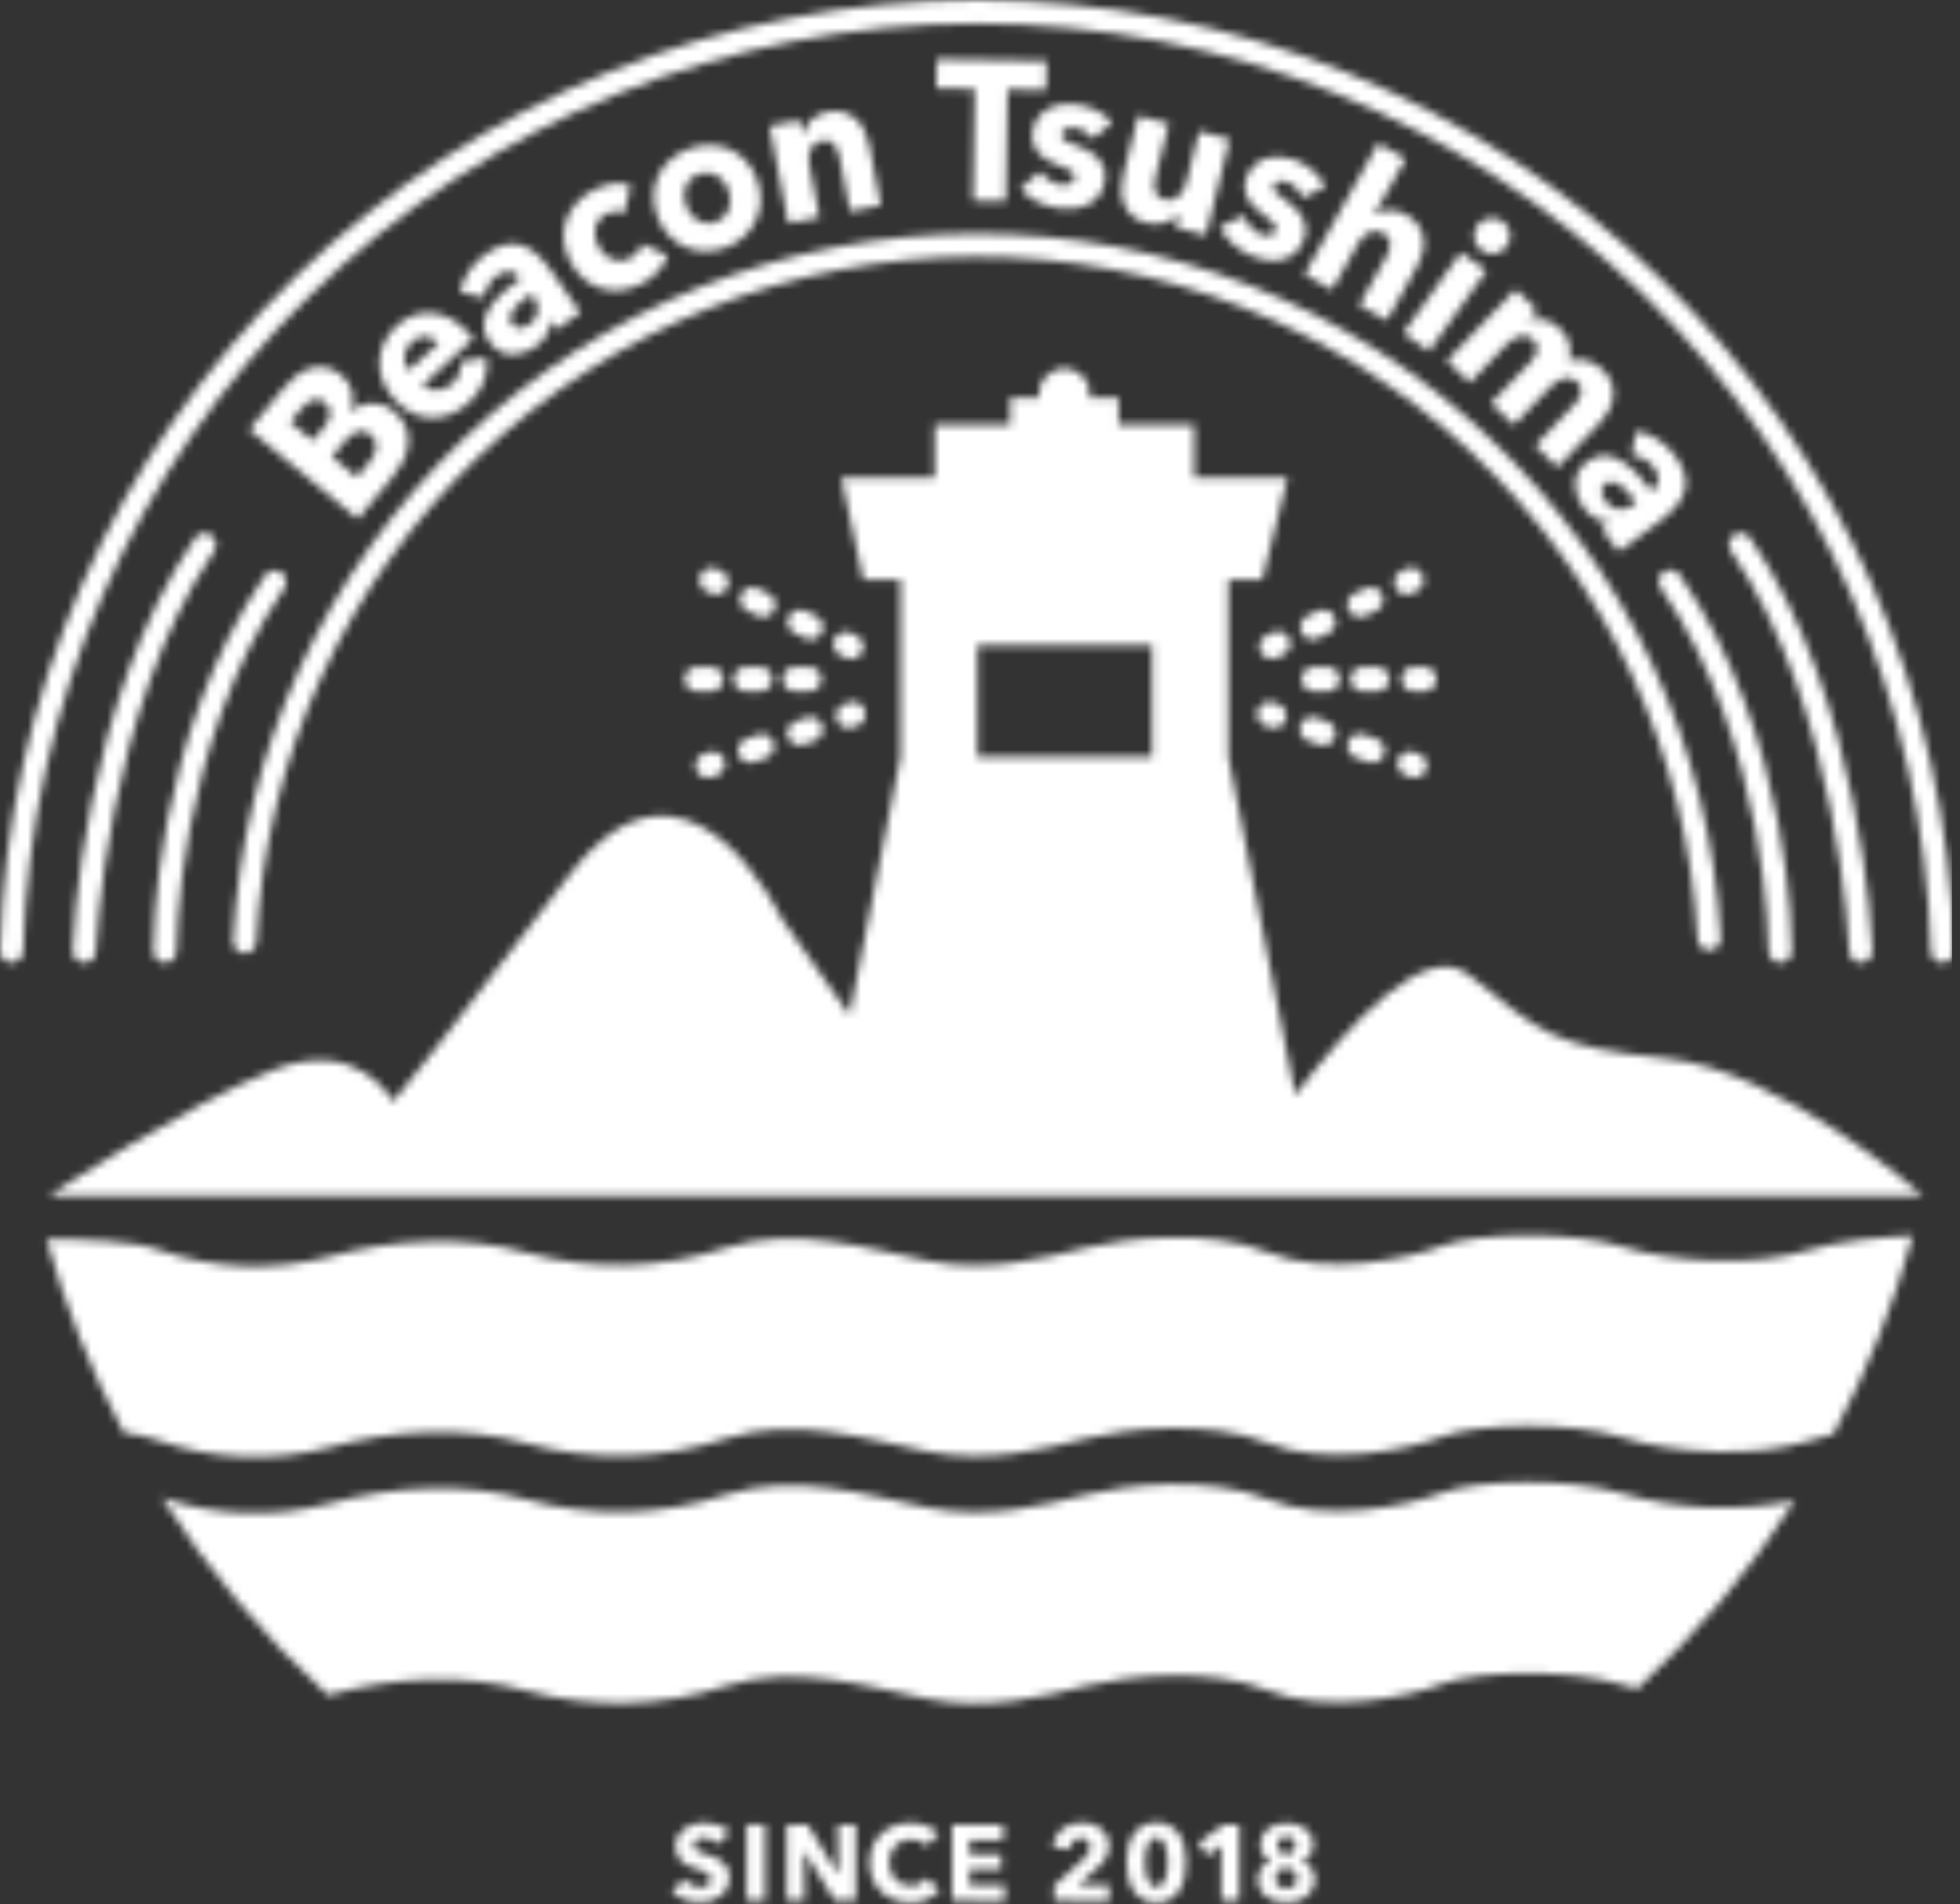 <svg width="247" height="240" viewBox="0 0 247 240" fill="none" xmlns="http://www.w3.org/2000/svg">
<rect x="0" y="0" width="247" height="240" fill="#333333" stroke="none"/>
<mask id="mask0_802_3638" style="mask-type:alpha" maskUnits="userSpaceOnUse" x="-1" y="0" width="248" height="240">
<path d="M244.79 121.341C244.409 121.341 244.044 121.193 243.771 120.927C243.499 120.662 243.34 120.301 243.33 119.921C242.473 88.61 229.433 58.869 206.983 37.026C184.534 15.182 154.447 2.96 123.125 2.96C91.802 2.96 61.716 15.182 39.266 37.026C16.817 58.869 3.777 88.61 2.92 119.921C2.897 120.304 2.729 120.664 2.451 120.927C2.172 121.191 1.803 121.339 1.42 121.341C1.033 121.328 0.668 121.163 0.402 120.882C0.136 120.602 -0.008 120.227 -0 119.841C0.867 87.762 14.22 57.289 37.216 34.907C60.211 12.524 91.035 0 123.125 0C155.215 0 186.038 12.524 209.034 34.907C232.03 57.289 245.382 87.762 246.25 119.841C246.258 120.227 246.113 120.602 245.848 120.882C245.582 121.163 245.216 121.328 244.83 121.341H244.79Z" fill="#231815"/>
<path d="M30.84 120.141H30.77C30.385 120.12 30.024 119.949 29.764 119.665C29.504 119.381 29.366 119.006 29.38 118.621C30.582 94.611 40.95 71.978 58.347 55.388C75.744 38.798 98.843 29.515 122.882 29.453C146.921 29.392 170.068 38.556 187.55 55.057C205.031 71.558 215.515 94.138 216.84 118.141C216.863 118.339 216.846 118.539 216.788 118.73C216.731 118.921 216.635 119.098 216.507 119.251C216.379 119.403 216.22 119.528 216.042 119.617C215.864 119.706 215.669 119.758 215.47 119.769C215.271 119.78 215.072 119.75 214.885 119.681C214.698 119.612 214.527 119.505 214.382 119.368C214.238 119.23 214.124 119.065 214.046 118.881C213.968 118.698 213.928 118.5 213.93 118.301C212.651 95.041 202.496 73.159 185.558 57.167C168.62 41.175 146.191 32.293 122.897 32.352C99.602 32.411 77.218 41.407 60.362 57.484C43.505 73.562 33.46 95.495 32.3 118.761C32.279 119.134 32.117 119.485 31.845 119.742C31.573 119.998 31.214 120.141 30.84 120.141V120.141Z" fill="#231815"/>
<path d="M209.98 133.41C195.46 131.93 194.27 130.15 185.08 122.86C179.67 118.56 170.14 128.86 163.23 138.04L154.8 95.41V73.06H159.07L162.26 60.21H150.49V53.52H140.97V50.14H137.3C137.373 49.683 137.346 49.216 137.221 48.77C137.096 48.325 136.875 47.911 136.575 47.559C136.274 47.207 135.901 46.924 135.481 46.73C135.06 46.536 134.603 46.436 134.14 46.436C133.677 46.436 133.22 46.536 132.8 46.73C132.379 46.924 132.006 47.207 131.706 47.559C131.405 47.911 131.185 48.325 131.06 48.77C130.934 49.216 130.907 49.683 130.98 50.14H127.31V53.52H117.8V60.21H106.02L108.79 73.06H113.48V95.41L107.06 127.92L98.54 115.85C98.54 115.85 86.68 90.64 71.67 110.4C56.66 130.16 49.54 138.85 49.54 138.85C49.54 138.85 45.22 130.56 34.34 134.9C23.46 139.24 6.18 150.71 6.18 150.71H242.29C242.29 150.71 224.5 134.89 209.98 133.41ZM123.18 81.35H145.18V95.41H123.18V81.35Z" fill="#231815"/>
<path d="M107.27 83.061C107.038 83.06 106.81 83.009 106.6 82.911L105.9 82.571C105.717 82.483 105.554 82.36 105.419 82.209C105.284 82.057 105.18 81.881 105.113 81.69C105.046 81.499 105.018 81.296 105.029 81.094C105.041 80.891 105.092 80.693 105.18 80.511C105.268 80.328 105.391 80.165 105.542 80.03C105.693 79.895 105.87 79.791 106.061 79.724C106.252 79.657 106.455 79.629 106.657 79.64C106.859 79.652 107.057 79.703 107.24 79.791L107.93 80.121C108.242 80.275 108.493 80.529 108.643 80.842C108.793 81.156 108.833 81.511 108.757 81.85C108.681 82.19 108.493 82.494 108.223 82.713C107.953 82.933 107.618 83.055 107.27 83.061V83.061Z" fill="#231815"/>
<path d="M102.18 80.601C101.948 80.6 101.72 80.549 101.51 80.451L100.03 79.741C99.692 79.546 99.439 79.231 99.323 78.858C99.207 78.485 99.236 78.082 99.403 77.73C99.572 77.378 99.866 77.102 100.229 76.957C100.592 76.813 100.996 76.81 101.36 76.951L102.84 77.661C103.152 77.814 103.403 78.069 103.553 78.382C103.703 78.696 103.743 79.051 103.667 79.391C103.591 79.73 103.403 80.034 103.133 80.253C102.863 80.473 102.528 80.595 102.18 80.601V80.601ZM96.18 77.771C95.952 77.77 95.726 77.719 95.52 77.621L94.04 76.911C93.701 76.716 93.449 76.401 93.333 76.028C93.217 75.655 93.246 75.252 93.413 74.9C93.582 74.548 93.876 74.272 94.239 74.127C94.602 73.983 95.006 73.98 95.37 74.121L96.85 74.831C97.162 74.985 97.414 75.24 97.564 75.555C97.714 75.869 97.753 76.225 97.675 76.565C97.598 76.905 97.408 77.209 97.137 77.428C96.866 77.646 96.528 77.767 96.18 77.771V77.771Z" fill="#231815"/>
<path d="M90.28 74.941C90.048 74.939 89.82 74.888 89.61 74.79L88.92 74.46C88.581 74.266 88.329 73.951 88.213 73.578C88.097 73.205 88.125 72.802 88.293 72.45C88.461 72.097 88.756 71.821 89.119 71.677C89.482 71.532 89.885 71.53 90.25 71.671L90.95 72.001C91.133 72.088 91.296 72.211 91.431 72.362C91.567 72.513 91.671 72.69 91.738 72.881C91.805 73.072 91.833 73.275 91.821 73.478C91.81 73.68 91.758 73.878 91.67 74.061C91.547 74.325 91.351 74.549 91.104 74.705C90.858 74.861 90.572 74.943 90.28 74.941V74.941Z" fill="#231815"/>
<path d="M106.94 91.761C106.572 91.768 106.214 91.643 105.929 91.409C105.645 91.175 105.455 90.847 105.392 90.484C105.329 90.121 105.398 89.748 105.587 89.432C105.775 89.116 106.071 88.878 106.42 88.761L107.15 88.501C107.526 88.41 107.921 88.463 108.259 88.649C108.598 88.835 108.855 89.14 108.98 89.505C109.105 89.871 109.089 90.269 108.936 90.624C108.782 90.978 108.502 91.262 108.15 91.421L107.42 91.671C107.267 91.731 107.104 91.761 106.94 91.761V91.761Z" fill="#231815"/>
<path d="M94.56 96.141C94.192 96.148 93.833 96.023 93.549 95.789C93.265 95.555 93.074 95.227 93.011 94.864C92.948 94.501 93.018 94.128 93.206 93.812C93.395 93.496 93.691 93.257 94.04 93.141L95.59 92.591C95.97 92.478 96.379 92.517 96.732 92.699C97.085 92.881 97.353 93.192 97.482 93.567C97.611 93.942 97.59 94.353 97.424 94.713C97.258 95.073 96.959 95.355 96.59 95.501L95.04 96.051C94.886 96.106 94.724 96.137 94.56 96.141V96.141ZM100.75 93.951C100.433 93.956 100.122 93.862 99.861 93.683C99.599 93.504 99.4 93.248 99.29 92.951C99.218 92.758 99.186 92.552 99.195 92.347C99.204 92.141 99.253 91.94 99.341 91.754C99.428 91.567 99.552 91.401 99.705 91.263C99.857 91.125 100.036 91.019 100.23 90.951L101.78 90.401C102.155 90.31 102.551 90.363 102.889 90.549C103.227 90.735 103.484 91.04 103.609 91.405C103.735 91.77 103.719 92.169 103.565 92.523C103.412 92.878 103.132 93.162 102.78 93.321L101.23 93.861C101.076 93.916 100.914 93.947 100.75 93.951V93.951Z" fill="#231815"/>
<path d="M89.18 98.041C88.82 98.034 88.473 97.903 88.199 97.668C87.925 97.433 87.742 97.111 87.68 96.755C87.618 96.4 87.683 96.035 87.862 95.722C88.04 95.409 88.323 95.168 88.66 95.041L89.39 94.791C89.771 94.678 90.18 94.717 90.532 94.899C90.885 95.081 91.154 95.392 91.283 95.767C91.412 96.142 91.391 96.553 91.224 96.913C91.058 97.273 90.759 97.555 90.39 97.701L89.66 97.961C89.505 98.013 89.343 98.04 89.18 98.041V98.041Z" fill="#231815"/>
<path d="M101.84 87.14H100.3C100.087 87.158 99.872 87.13 99.67 87.061C99.468 86.991 99.282 86.88 99.124 86.735C98.967 86.589 98.842 86.413 98.756 86.217C98.67 86.021 98.626 85.809 98.626 85.595C98.626 85.381 98.67 85.17 98.756 84.974C98.842 84.778 98.967 84.601 99.124 84.456C99.282 84.311 99.468 84.2 99.67 84.13C99.872 84.06 100.087 84.033 100.3 84.05H101.84C102.053 84.033 102.268 84.06 102.47 84.13C102.673 84.2 102.858 84.311 103.016 84.456C103.173 84.601 103.298 84.778 103.384 84.974C103.47 85.17 103.514 85.381 103.514 85.595C103.514 85.809 103.47 86.021 103.384 86.217C103.298 86.413 103.173 86.589 103.016 86.735C102.858 86.88 102.673 86.991 102.47 87.061C102.268 87.13 102.053 87.158 101.84 87.14V87.14ZM95.66 87.14H94.12C93.907 87.158 93.692 87.13 93.49 87.061C93.287 86.991 93.102 86.88 92.945 86.735C92.787 86.589 92.662 86.413 92.576 86.217C92.49 86.021 92.446 85.809 92.446 85.595C92.446 85.381 92.49 85.17 92.576 84.974C92.662 84.778 92.787 84.601 92.945 84.456C93.102 84.311 93.287 84.2 93.49 84.13C93.692 84.06 93.907 84.033 94.12 84.05H95.66C95.873 84.033 96.088 84.06 96.29 84.13C96.493 84.2 96.678 84.311 96.835 84.456C96.993 84.601 97.118 84.778 97.204 84.974C97.29 85.17 97.334 85.381 97.334 85.595C97.334 85.809 97.29 86.021 97.204 86.217C97.118 86.413 96.993 86.589 96.835 86.735C96.678 86.88 96.493 86.991 96.29 87.061C96.088 87.13 95.873 87.158 95.66 87.14V87.14ZM89.48 87.14H87.94C87.727 87.158 87.512 87.13 87.31 87.061C87.108 86.991 86.922 86.88 86.764 86.735C86.607 86.589 86.482 86.413 86.396 86.217C86.31 86.021 86.266 85.809 86.266 85.595C86.266 85.381 86.31 85.17 86.396 84.974C86.482 84.778 86.607 84.601 86.764 84.456C86.922 84.311 87.108 84.2 87.31 84.13C87.512 84.06 87.727 84.033 87.94 84.05H89.48C89.693 84.033 89.908 84.06 90.11 84.13C90.313 84.2 90.498 84.311 90.656 84.456C90.813 84.601 90.938 84.778 91.024 84.974C91.11 85.17 91.154 85.381 91.154 85.595C91.154 85.809 91.11 86.021 91.024 86.217C90.938 86.413 90.813 86.589 90.656 86.735C90.498 86.88 90.313 86.991 90.11 87.061C89.908 87.13 89.693 87.158 89.48 87.14V87.14Z" fill="#231815"/>
<path d="M160.26 83.061C159.968 83.06 159.682 82.977 159.434 82.821C159.186 82.666 158.988 82.444 158.86 82.181C158.772 81.998 158.721 81.799 158.71 81.596C158.699 81.393 158.729 81.19 158.796 80.999C158.864 80.807 158.969 80.631 159.106 80.48C159.242 80.33 159.407 80.207 159.59 80.121L160.29 79.781C160.475 79.674 160.681 79.607 160.893 79.584C161.105 79.56 161.32 79.581 161.524 79.644C161.728 79.708 161.917 79.813 162.078 79.953C162.239 80.093 162.37 80.264 162.462 80.457C162.554 80.65 162.605 80.86 162.612 81.073C162.619 81.287 162.582 81.499 162.503 81.698C162.424 81.896 162.305 82.076 162.153 82.226C162.001 82.377 161.82 82.494 161.62 82.571L160.92 82.911C160.714 83.009 160.489 83.06 160.26 83.061V83.061Z" fill="#231815"/>
<path d="M165.4 80.601C165.051 80.597 164.714 80.476 164.443 80.258C164.172 80.039 163.982 79.735 163.904 79.395C163.827 79.055 163.866 78.699 164.016 78.385C164.166 78.07 164.417 77.815 164.73 77.661L166.21 76.951C166.574 76.81 166.978 76.813 167.341 76.957C167.704 77.102 167.998 77.378 168.166 77.73C168.334 78.083 168.363 78.485 168.247 78.858C168.131 79.231 167.878 79.546 167.54 79.741L166.06 80.451C165.854 80.549 165.628 80.6 165.4 80.601V80.601ZM171.32 77.771C171.028 77.773 170.742 77.691 170.496 77.535C170.249 77.379 170.053 77.155 169.93 76.891C169.842 76.708 169.79 76.51 169.778 76.308C169.767 76.105 169.795 75.903 169.862 75.711C169.929 75.52 170.033 75.344 170.168 75.192C170.303 75.041 170.467 74.918 170.65 74.831L172.18 74.141C172.546 73.99 172.956 73.984 173.326 74.126C173.696 74.268 173.997 74.545 174.169 74.902C174.34 75.259 174.369 75.668 174.248 76.046C174.127 76.423 173.867 76.74 173.52 76.931L172.04 77.641C171.813 77.738 171.567 77.782 171.32 77.771V77.771Z" fill="#231815"/>
<path d="M177.24 74.941C176.892 74.935 176.557 74.812 176.287 74.593C176.017 74.373 175.829 74.07 175.753 73.73C175.677 73.391 175.717 73.036 175.867 72.722C176.017 72.409 176.268 72.154 176.58 72.001L177.27 71.671C177.636 71.519 178.046 71.514 178.416 71.656C178.786 71.797 179.087 72.075 179.259 72.432C179.43 72.789 179.458 73.198 179.338 73.575C179.217 73.953 178.957 74.269 178.61 74.46L177.91 74.79C177.7 74.889 177.472 74.94 177.24 74.941V74.941Z" fill="#231815"/>
<path d="M160.59 91.761C160.412 91.766 160.236 91.735 160.07 91.671L159.34 91.421C158.988 91.262 158.708 90.978 158.554 90.624C158.401 90.269 158.385 89.871 158.51 89.505C158.635 89.14 158.892 88.835 159.231 88.649C159.569 88.463 159.965 88.41 160.34 88.501L161.07 88.761C161.418 88.877 161.713 89.115 161.902 89.43C162.09 89.745 162.16 90.117 162.099 90.479C162.037 90.841 161.848 91.169 161.566 91.404C161.284 91.639 160.927 91.766 160.56 91.761H160.59Z" fill="#231815"/>
<path d="M172.97 96.141C172.793 96.141 172.617 96.11 172.45 96.051L170.9 95.501C170.701 95.442 170.515 95.343 170.355 95.211C170.195 95.078 170.063 94.915 169.968 94.73C169.872 94.545 169.815 94.343 169.8 94.135C169.785 93.928 169.812 93.72 169.88 93.523C169.947 93.326 170.054 93.145 170.193 92.991C170.333 92.837 170.502 92.713 170.691 92.625C170.88 92.538 171.084 92.49 171.292 92.484C171.5 92.478 171.707 92.514 171.9 92.591L173.45 93.141C173.798 93.257 174.093 93.495 174.282 93.81C174.471 94.125 174.54 94.497 174.479 94.859C174.417 95.221 174.228 95.549 173.946 95.784C173.664 96.019 173.307 96.145 172.94 96.141H172.97ZM166.78 93.951C166.603 93.951 166.427 93.92 166.26 93.861L164.71 93.321C164.358 93.162 164.078 92.878 163.925 92.523C163.771 92.169 163.755 91.77 163.88 91.405C164.006 91.04 164.262 90.735 164.601 90.549C164.939 90.363 165.335 90.31 165.71 90.401L167.26 90.951C167.608 91.067 167.903 91.305 168.092 91.62C168.281 91.935 168.35 92.307 168.289 92.669C168.227 93.031 168.038 93.359 167.756 93.594C167.474 93.829 167.117 93.956 166.75 93.951H166.78Z" fill="#231815"/>
<path d="M178.34 98.041C178.163 98.04 177.987 98.01 177.82 97.951L177.09 97.691C176.721 97.546 176.422 97.263 176.256 96.903C176.089 96.543 176.068 96.132 176.197 95.757C176.326 95.382 176.595 95.071 176.948 94.889C177.3 94.707 177.709 94.668 178.09 94.781L178.82 95.031C179.156 95.158 179.439 95.398 179.618 95.71C179.797 96.022 179.862 96.386 179.801 96.741C179.741 97.096 179.559 97.418 179.287 97.654C179.015 97.889 178.669 98.022 178.31 98.031L178.34 98.041Z" fill="#231815"/>
<path d="M179.59 87.14H178.04C177.651 87.109 177.289 86.933 177.025 86.647C176.761 86.36 176.614 85.985 176.614 85.595C176.614 85.206 176.761 84.831 177.025 84.544C177.289 84.258 177.651 84.082 178.04 84.05H179.59C179.978 84.082 180.34 84.258 180.605 84.544C180.869 84.831 181.015 85.206 181.015 85.595C181.015 85.985 180.869 86.36 180.605 86.647C180.34 86.933 179.978 87.109 179.59 87.14V87.14ZM173.4 87.14H171.86C171.646 87.158 171.432 87.13 171.23 87.061C171.027 86.991 170.842 86.88 170.684 86.735C170.527 86.589 170.401 86.413 170.316 86.217C170.23 86.021 170.185 85.809 170.185 85.595C170.185 85.381 170.23 85.17 170.316 84.974C170.401 84.778 170.527 84.601 170.684 84.456C170.842 84.311 171.027 84.2 171.23 84.13C171.432 84.06 171.646 84.033 171.86 84.05H173.4C173.613 84.033 173.828 84.06 174.03 84.13C174.232 84.2 174.418 84.311 174.575 84.456C174.733 84.601 174.858 84.778 174.944 84.974C175.03 85.17 175.074 85.381 175.074 85.595C175.074 85.809 175.03 86.021 174.944 86.217C174.858 86.413 174.733 86.589 174.575 86.735C174.418 86.88 174.232 86.991 174.03 87.061C173.828 87.13 173.613 87.158 173.4 87.14V87.14ZM167.18 87.14H165.68C165.466 87.158 165.252 87.13 165.05 87.061C164.847 86.991 164.662 86.88 164.504 86.735C164.347 86.589 164.221 86.413 164.136 86.217C164.05 86.021 164.005 85.809 164.005 85.595C164.005 85.381 164.05 85.17 164.136 84.974C164.221 84.778 164.347 84.601 164.504 84.456C164.662 84.311 164.847 84.2 165.05 84.13C165.252 84.06 165.466 84.033 165.68 84.05H167.18C167.393 84.033 167.608 84.06 167.81 84.13C168.012 84.2 168.198 84.311 168.355 84.456C168.513 84.601 168.638 84.778 168.724 84.974C168.81 85.17 168.854 85.381 168.854 85.595C168.854 85.809 168.81 86.021 168.724 86.217C168.638 86.413 168.513 86.589 168.355 86.735C168.198 86.88 168.012 86.991 167.81 87.061C167.608 87.13 167.393 87.158 167.18 87.14V87.14Z" fill="#231815"/>
<path d="M10.62 121.341H10.57C10.378 121.334 10.19 121.29 10.015 121.211C9.84 121.131 9.683 121.018 9.552 120.878C9.421 120.738 9.319 120.573 9.252 120.393C9.185 120.214 9.153 120.022 9.16 119.831C9.16 118.561 10.47 88.451 24.57 67.831C24.789 67.511 25.126 67.291 25.506 67.22C25.887 67.149 26.28 67.232 26.6 67.451C26.92 67.669 27.139 68.006 27.21 68.387C27.282 68.768 27.199 69.161 26.98 69.481C13.36 89.401 12.09 119.651 12.08 119.951C12.062 120.326 11.9 120.679 11.628 120.938C11.357 121.197 10.995 121.341 10.62 121.341V121.341Z" fill="#231815"/>
<path d="M20.78 121.341C20.395 121.338 20.027 121.185 19.754 120.914C19.481 120.643 19.325 120.276 19.32 119.891C19.32 118.801 19.32 93.111 33.44 72.451C33.667 72.156 33.998 71.958 34.366 71.899C34.734 71.84 35.111 71.924 35.419 72.134C35.727 72.343 35.943 72.663 36.023 73.027C36.103 73.391 36.041 73.771 35.85 74.091C22.24 94.011 22.24 119.611 22.24 119.871C22.24 120.257 22.088 120.628 21.816 120.903C21.545 121.178 21.176 121.336 20.79 121.341H20.78Z" fill="#231815"/>
<path d="M234.5 121.341C234.123 121.338 233.762 121.19 233.491 120.927C233.221 120.665 233.063 120.307 233.05 119.931C233.05 119.631 231.76 89.381 218.14 69.461C217.921 69.141 217.838 68.748 217.91 68.367C217.981 67.986 218.201 67.65 218.52 67.431C218.84 67.212 219.233 67.129 219.614 67.2C219.995 67.272 220.331 67.491 220.55 67.811C234.65 88.441 235.91 118.551 235.96 119.811C235.968 120.002 235.938 120.193 235.872 120.373C235.806 120.552 235.705 120.717 235.575 120.857C235.445 120.998 235.288 121.111 235.114 121.19C234.94 121.27 234.751 121.314 234.56 121.321L234.5 121.341Z" fill="#231815"/>
<path d="M224.34 121.341C223.952 121.336 223.583 121.179 223.31 120.904C223.037 120.629 222.882 120.258 222.88 119.871C222.88 119.611 222.88 93.981 209.28 74.091C209.062 73.772 208.98 73.381 209.051 73.002C209.123 72.623 209.342 72.288 209.66 72.071C209.978 71.853 210.37 71.771 210.748 71.842C211.127 71.914 211.462 72.132 211.68 72.451C225.8 93.111 225.81 118.801 225.8 119.891C225.797 120.276 225.642 120.645 225.369 120.917C225.095 121.188 224.725 121.341 224.34 121.341V121.341Z" fill="#231815"/>
<path d="M204.48 188.261C198.11 186.261 186.13 186.481 181.8 188.131C177.47 189.781 167.15 191.961 159.8 188.981C152.45 186.001 141.96 187.111 136.86 188.391C131.76 189.671 124.63 191.571 116.99 190.041C109.35 188.511 100.29 185.581 91.5 188.391C83.378 191.07 74.646 191.289 66.4 189.021C58.63 186.841 49.71 187.241 41.4 189.531C34.478 191.345 27.175 191.084 20.4 188.781C26.229 197.961 33.258 206.321 41.3 213.641H41.41C49.69 211.341 58.61 210.941 66.41 213.121C74.656 215.389 83.388 215.17 91.51 212.491C100.3 209.691 109.35 212.621 117 214.151C124.65 215.681 131.78 213.761 136.87 212.491C141.96 211.221 152.42 210.101 159.81 213.081C167.2 216.061 177.52 213.891 181.81 212.231C186.1 210.571 198.12 210.321 204.49 212.361C205.07 212.551 205.69 212.721 206.33 212.871C213.924 205.833 220.594 197.859 226.18 189.141C218.98 190.583 211.539 190.282 204.48 188.261V188.261Z" fill="#231815"/>
<path d="M204.48 157.141C198.11 155.141 186.13 155.361 181.8 157.021C177.47 158.681 167.15 160.841 159.8 157.861C152.45 154.881 141.96 156.001 136.86 157.271C131.76 158.541 124.63 160.461 116.99 158.931C109.35 157.401 100.29 154.471 91.5 157.271C83.378 159.95 74.646 160.169 66.4 157.901C58.63 155.721 49.71 156.121 41.4 158.421C34.334 160.265 26.878 159.956 19.99 157.531C16.99 156.391 10.32 156.191 5.86 156.181C8.206 164.641 11.469 172.819 15.59 180.571C17.089 180.738 18.565 181.074 19.99 181.571C26.878 183.996 34.334 184.305 41.4 182.461C49.68 180.171 58.6 179.771 66.4 181.941C74.644 184.219 83.38 184 91.5 181.311C100.29 178.511 109.34 181.441 116.99 182.971C124.64 184.501 131.77 182.591 136.86 181.311C141.95 180.031 152.41 178.921 159.8 181.901C167.19 184.881 177.51 182.711 181.8 181.061C186.09 179.411 198.11 179.151 204.48 181.191C210.85 183.231 221.17 183.731 227.67 181.701C228.89 181.311 230.03 181.001 231.06 180.751C235.312 172.815 238.666 164.43 241.06 155.751C237.37 155.911 231.75 156.361 227.71 157.621C221.18 159.651 210.85 159.141 204.48 157.141Z" fill="#231815"/>
<path d="M90.48 232.46C90.27 232.203 90.003 231.997 89.7 231.86C89.41 231.719 89.093 231.644 88.77 231.64C88.617 231.626 88.463 231.626 88.31 231.64C88.16 231.668 88.015 231.718 87.88 231.79C87.755 231.869 87.646 231.971 87.56 232.09C87.475 232.232 87.433 232.395 87.44 232.56C87.433 232.701 87.467 232.84 87.54 232.96C87.61 233.081 87.71 233.181 87.83 233.25C87.98 233.337 88.137 233.411 88.3 233.47L88.91 233.68L89.91 234.04C90.269 234.159 90.607 234.335 90.91 234.56C91.198 234.78 91.442 235.051 91.63 235.36C91.829 235.728 91.926 236.143 91.91 236.56C91.923 237.054 91.82 237.544 91.61 237.99C91.421 238.385 91.14 238.728 90.79 238.99C90.442 239.258 90.044 239.455 89.62 239.57C89.175 239.699 88.713 239.763 88.25 239.76C87.568 239.762 86.891 239.643 86.25 239.41C85.65 239.205 85.106 238.862 84.66 238.41L86.17 236.87C86.424 237.178 86.741 237.427 87.1 237.6C87.452 237.785 87.843 237.884 88.24 237.89C88.409 237.891 88.576 237.871 88.74 237.83C88.893 237.801 89.039 237.743 89.17 237.66C89.291 237.575 89.391 237.462 89.46 237.33C89.533 237.181 89.567 237.016 89.56 236.85C89.567 236.687 89.522 236.526 89.43 236.39C89.327 236.247 89.194 236.128 89.04 236.04C88.846 235.922 88.638 235.828 88.42 235.76L87.58 235.48C87.274 235.38 86.974 235.263 86.68 235.13C86.392 234.999 86.125 234.823 85.89 234.61C85.657 234.393 85.471 234.131 85.34 233.84C85.191 233.49 85.12 233.111 85.13 232.73C85.118 232.257 85.229 231.789 85.45 231.37C85.663 230.997 85.957 230.675 86.31 230.43C86.671 230.183 87.074 230.003 87.5 229.9C87.935 229.789 88.382 229.732 88.83 229.73C89.397 229.734 89.958 229.835 90.49 230.03C91.038 230.22 91.542 230.519 91.97 230.91L90.48 232.46Z" fill="#231815"/>
<path d="M94.09 239.551V229.971H96.42V239.551H94.09Z" fill="#231815"/>
<path d="M105.18 239.551L101.33 233.291L101.38 239.551H99.14V229.971H101.77L105.61 236.221H105.66L105.6 229.971H107.85V239.551H105.18Z" fill="#231815"/>
<path d="M116.88 239.381C116.204 239.681 115.47 239.828 114.73 239.811C114.029 239.82 113.334 239.694 112.68 239.441C112.076 239.22 111.521 238.88 111.05 238.441C110.583 237.984 110.216 237.436 109.97 236.831C109.704 236.181 109.571 235.483 109.58 234.781C109.57 234.068 109.702 233.361 109.97 232.701C110.222 232.097 110.6 231.555 111.08 231.111C111.557 230.669 112.118 230.329 112.73 230.111C113.37 229.875 114.048 229.756 114.73 229.761C115.413 229.762 116.09 229.884 116.73 230.121C117.334 230.313 117.878 230.657 118.31 231.121L116.75 232.691C116.534 232.392 116.235 232.162 115.89 232.031C115.548 231.889 115.181 231.814 114.81 231.811C114.428 231.808 114.05 231.886 113.7 232.041C113.369 232.184 113.07 232.391 112.82 232.651C112.573 232.922 112.38 233.238 112.25 233.581C112.116 233.956 112.048 234.352 112.05 234.751C112.047 235.156 112.115 235.559 112.25 235.941C112.38 236.284 112.573 236.6 112.82 236.871C113.062 237.124 113.351 237.327 113.67 237.471C114.019 237.613 114.393 237.685 114.77 237.681C115.186 237.691 115.598 237.598 115.97 237.411C116.299 237.247 116.584 237.007 116.8 236.711L118.41 238.221C117.988 238.712 117.467 239.107 116.88 239.381V239.381Z" fill="#231815"/>
<path d="M119.98 239.551V229.971H126.42V231.921H122.18V233.731H126.18V235.591H122.18V237.591H126.63V239.591L119.98 239.551Z" fill="#231815"/>
<path d="M132.85 239.551V237.661L136.59 234.281C136.805 234.079 136.993 233.851 137.15 233.601C137.298 233.364 137.374 233.09 137.37 232.811C137.375 232.658 137.35 232.506 137.295 232.363C137.24 232.22 137.157 232.09 137.05 231.981C136.797 231.761 136.469 231.647 136.134 231.662C135.799 231.677 135.483 231.82 135.25 232.061C135.004 232.358 134.857 232.726 134.83 233.111L132.65 232.811C132.735 231.925 133.166 231.109 133.85 230.541C134.182 230.27 134.562 230.063 134.97 229.931C135.399 229.789 135.848 229.718 136.3 229.721C136.735 229.722 137.169 229.779 137.59 229.891C137.988 230.005 138.364 230.188 138.7 230.431C139.021 230.677 139.284 230.991 139.47 231.351C139.673 231.753 139.773 232.2 139.76 232.651C139.776 233.253 139.601 233.844 139.26 234.341C139.102 234.578 138.921 234.799 138.72 235.001L138.09 235.601L135.87 237.601H139.78V239.601L132.85 239.551Z" fill="#231815"/>
<path d="M149.46 234.731C149.466 235.383 149.399 236.033 149.26 236.671C149.142 237.245 148.922 237.794 148.61 238.291C148.304 238.773 147.877 239.167 147.372 239.433C146.867 239.7 146.301 239.83 145.73 239.811C145.156 239.829 144.588 239.699 144.079 239.433C143.571 239.167 143.141 238.773 142.83 238.291C142.518 237.793 142.295 237.245 142.17 236.671C142.035 236.033 141.968 235.382 141.97 234.731C141.969 234.085 142.036 233.442 142.17 232.811C142.293 232.242 142.517 231.701 142.83 231.211C143.128 230.759 143.529 230.386 144 230.121C144.532 229.839 145.128 229.701 145.73 229.721C146.299 229.693 146.864 229.816 147.37 230.078C147.876 230.34 148.304 230.73 148.61 231.211C148.924 231.699 149.144 232.242 149.26 232.811C149.399 233.441 149.466 234.085 149.46 234.731V234.731ZM147.14 234.731C147.138 234.396 147.118 234.063 147.08 233.731C147.051 233.391 146.984 233.055 146.88 232.731C146.794 232.443 146.647 232.177 146.45 231.951C146.363 231.845 146.253 231.761 146.128 231.706C146.003 231.65 145.866 231.624 145.73 231.631C145.592 231.625 145.454 231.651 145.328 231.706C145.201 231.762 145.089 231.845 145 231.951C144.799 232.176 144.649 232.442 144.56 232.731C144.457 233.056 144.386 233.391 144.35 233.731C144.314 234.063 144.297 234.397 144.3 234.731C144.298 235.065 144.315 235.398 144.35 235.731C144.386 236.07 144.457 236.405 144.56 236.731C144.649 237.019 144.799 237.285 145 237.511C145.091 237.614 145.203 237.697 145.329 237.752C145.455 237.807 145.592 237.834 145.73 237.831C145.866 237.835 146.002 237.809 146.127 237.754C146.251 237.698 146.362 237.615 146.45 237.511C146.647 237.284 146.794 237.018 146.88 236.731C146.984 236.406 147.051 236.07 147.08 235.731C147.131 235.399 147.165 235.065 147.18 234.731H147.14Z" fill="#231815"/>
<path d="M153.91 239.551V232.551L152.18 233.901L151 232.291L154.15 229.971H156.18V239.551H153.91Z" fill="#231815"/>
<path d="M165.69 236.82C165.698 237.277 165.599 237.729 165.4 238.14C165.207 238.504 164.938 238.821 164.61 239.07C164.266 239.326 163.875 239.513 163.46 239.62C163.018 239.749 162.56 239.813 162.1 239.81C161.64 239.814 161.182 239.75 160.74 239.62C160.331 239.51 159.945 239.327 159.6 239.08C159.25 238.821 158.969 238.481 158.779 238.089C158.589 237.697 158.497 237.266 158.51 236.83C158.511 236.297 158.691 235.78 159.02 235.36C159.179 235.168 159.364 235 159.57 234.86C159.771 234.721 159.994 234.617 160.23 234.55V234.55C159.834 234.398 159.487 234.138 159.23 233.8C158.937 233.424 158.788 232.956 158.81 232.48C158.808 232.092 158.897 231.708 159.071 231.361C159.245 231.013 159.498 230.712 159.81 230.48C160.133 230.244 160.495 230.068 160.88 229.96C161.294 229.847 161.721 229.79 162.15 229.79C162.576 229.785 163.001 229.842 163.41 229.96C163.793 230.063 164.155 230.233 164.48 230.46C164.782 230.687 165.031 230.977 165.21 231.31C165.403 231.67 165.499 232.073 165.49 232.48C165.505 232.96 165.36 233.431 165.08 233.82C164.818 234.175 164.45 234.437 164.03 234.57V234.62C164.268 234.689 164.494 234.793 164.7 234.93C164.905 235.068 165.087 235.236 165.24 235.43C165.393 235.634 165.514 235.86 165.6 236.1C165.668 236.334 165.698 236.577 165.69 236.82V236.82ZM163.43 236.74C163.435 236.568 163.405 236.397 163.341 236.237C163.278 236.077 163.182 235.932 163.06 235.81C162.936 235.686 162.787 235.59 162.624 235.526C162.46 235.462 162.285 235.433 162.11 235.44C161.928 235.429 161.745 235.455 161.573 235.517C161.401 235.579 161.243 235.675 161.11 235.8C160.987 235.923 160.891 236.07 160.828 236.232C160.764 236.394 160.734 236.567 160.74 236.74C160.731 236.911 160.76 237.082 160.824 237.241C160.888 237.4 160.985 237.543 161.11 237.66C161.245 237.782 161.403 237.876 161.575 237.936C161.747 237.996 161.928 238.021 162.11 238.01C162.292 238.024 162.474 237.999 162.646 237.939C162.818 237.879 162.976 237.784 163.11 237.66C163.224 237.538 163.312 237.392 163.367 237.234C163.422 237.076 163.443 236.908 163.43 236.74V236.74ZM163.26 232.57C163.264 232.423 163.236 232.277 163.177 232.142C163.118 232.008 163.031 231.887 162.92 231.79C162.694 231.591 162.402 231.481 162.1 231.481C161.798 231.481 161.507 231.591 161.28 231.79C161.179 231.893 161.099 232.015 161.046 232.149C160.993 232.283 160.967 232.426 160.97 232.57C160.969 232.866 161.08 233.152 161.28 233.37C161.386 233.483 161.515 233.572 161.658 233.631C161.801 233.689 161.955 233.716 162.11 233.71C162.261 233.712 162.41 233.683 162.549 233.626C162.689 233.57 162.816 233.486 162.923 233.38C163.03 233.274 163.114 233.148 163.172 233.009C163.23 232.87 163.26 232.721 163.26 232.57V232.57Z" fill="#231815"/>
<path d="M49.63 51.841C50.306 52.362 50.834 53.052 51.16 53.841C51.431 54.523 51.527 55.262 51.44 55.991C51.352 56.748 51.128 57.483 50.78 58.161C50.408 58.874 49.958 59.545 49.44 60.161L45.09 65.421L31.41 54.141L35.77 48.881C36.206 48.355 36.695 47.876 37.23 47.451C37.757 47.021 38.352 46.683 38.99 46.451C39.615 46.23 40.285 46.168 40.94 46.271C41.706 46.407 42.419 46.753 43 47.271C43.704 47.8 44.197 48.562 44.39 49.421C44.555 50.245 44.479 51.099 44.17 51.881V51.881C44.537 51.564 44.953 51.307 45.4 51.121C45.834 50.934 46.298 50.829 46.77 50.811C47.256 50.793 47.74 50.864 48.2 51.021C48.727 51.196 49.213 51.475 49.63 51.841V51.841ZM40.9 50.711C40.711 50.533 40.478 50.408 40.225 50.35C39.972 50.292 39.708 50.303 39.46 50.381C38.831 50.653 38.285 51.088 37.88 51.641L36.59 53.211L39.41 55.541L40.83 53.831C41.263 53.358 41.533 52.758 41.6 52.121C41.605 51.847 41.544 51.576 41.422 51.33C41.3 51.085 41.121 50.873 40.9 50.711ZM46.68 54.771C46.461 54.557 46.186 54.41 45.887 54.347C45.588 54.283 45.277 54.305 44.99 54.411C44.329 54.727 43.753 55.197 43.31 55.781L41.84 57.561L44.97 60.151L46.45 58.361C46.665 58.1 46.859 57.822 47.03 57.531C47.193 57.239 47.314 56.926 47.39 56.601C47.45 56.287 47.43 55.964 47.33 55.661C47.204 55.307 46.978 54.998 46.68 54.771V54.771Z" fill="#231815"/>
<path d="M59.02 41.941C59.14 42.061 59.25 42.181 59.36 42.311C59.472 42.423 59.575 42.544 59.67 42.671L53.23 48.581C53.476 48.814 53.774 48.986 54.1 49.081C54.423 49.182 54.763 49.216 55.1 49.181C55.445 49.162 55.784 49.08 56.1 48.941C56.422 48.799 56.718 48.606 56.98 48.371C57.401 48.008 57.721 47.543 57.91 47.021C58.058 46.566 58.109 46.086 58.06 45.611L61.31 45.071C61.474 46.081 61.364 47.118 60.99 48.071C60.569 49.103 59.915 50.023 59.08 50.761C58.437 51.354 57.696 51.831 56.89 52.171C56.118 52.503 55.284 52.67 54.443 52.659C53.603 52.649 52.774 52.462 52.01 52.111C50.288 51.251 48.943 49.788 48.23 48.001C47.926 47.211 47.786 46.367 47.82 45.521C47.86 44.694 48.068 43.885 48.43 43.141C48.813 42.349 49.346 41.639 50 41.051C50.613 40.478 51.333 40.033 52.12 39.741C52.858 39.472 53.647 39.37 54.43 39.441C55.257 39.521 56.059 39.766 56.79 40.161C57.629 40.623 58.383 41.225 59.02 41.941V41.941ZM55.26 43.241C54.855 42.782 54.297 42.487 53.69 42.411C53.36 42.383 53.027 42.429 52.717 42.547C52.407 42.664 52.128 42.85 51.9 43.091C51.634 43.337 51.414 43.628 51.25 43.951C50.944 44.54 50.876 45.223 51.06 45.861C51.15 46.167 51.299 46.453 51.5 46.701L55.26 43.241Z" fill="#231815"/>
<path d="M57.99 36.831C58.168 35.857 58.553 34.932 59.12 34.121C59.676 33.303 60.378 32.595 61.19 32.031C61.891 31.508 62.681 31.115 63.52 30.871C64.203 30.675 64.927 30.675 65.61 30.871C66.353 31.093 67.037 31.479 67.61 32.001C68.335 32.673 68.983 33.424 69.54 34.241L73.15 39.401L70.15 41.481L69.39 40.391L69.33 40.441C69.37 41.066 69.213 41.689 68.88 42.221C68.522 42.818 68.041 43.332 67.47 43.731C67.051 44.016 66.597 44.248 66.12 44.421C65.632 44.607 65.113 44.702 64.59 44.701C64.048 44.695 63.514 44.565 63.03 44.321C62.465 44.012 61.984 43.569 61.63 43.031C61.149 42.406 60.914 41.627 60.97 40.841C61.052 40.085 61.316 39.361 61.74 38.731C62.226 38.017 62.8 37.368 63.45 36.801C64.128 36.211 64.835 35.657 65.57 35.141L65.45 34.981C65.318 34.754 65.13 34.565 64.904 34.432C64.679 34.299 64.422 34.226 64.16 34.221C63.607 34.23 63.071 34.416 62.63 34.751C62.168 35.074 61.785 35.498 61.51 35.991C61.236 36.459 61.04 36.969 60.93 37.501L57.99 36.831ZM66.99 37.031L66.58 37.331C66.215 37.576 65.864 37.844 65.53 38.131C65.218 38.388 64.939 38.684 64.7 39.011C64.491 39.276 64.35 39.588 64.29 39.921C64.262 40.081 64.268 40.246 64.308 40.405C64.347 40.563 64.42 40.712 64.52 40.841C64.633 41.021 64.796 41.164 64.99 41.251C65.166 41.328 65.358 41.362 65.55 41.351C65.751 41.337 65.948 41.286 66.13 41.201C66.316 41.122 66.494 41.025 66.66 40.911C66.952 40.735 67.204 40.498 67.397 40.217C67.59 39.936 67.721 39.617 67.78 39.281C67.854 38.601 67.66 37.92 67.24 37.381L66.99 37.031Z" fill="#231815"/>
<path d="M78.67 26.861C78.306 26.698 77.909 26.623 77.51 26.641C77.099 26.655 76.695 26.761 76.33 26.951C75.98 27.129 75.677 27.39 75.45 27.711C75.234 28.01 75.081 28.35 75 28.711C74.93 29.094 74.93 29.487 75 29.871C75.054 30.285 75.186 30.686 75.39 31.051C75.576 31.425 75.827 31.763 76.13 32.051C76.416 32.33 76.757 32.548 77.13 32.691C77.495 32.837 77.887 32.901 78.28 32.878C78.672 32.856 79.055 32.748 79.4 32.561C79.766 32.372 80.09 32.11 80.35 31.791C80.619 31.496 80.803 31.133 80.88 30.741L84.12 32.181C83.888 32.928 83.488 33.612 82.95 34.181C82.379 34.807 81.702 35.328 80.95 35.721C80.149 36.148 79.279 36.432 78.38 36.561C77.537 36.676 76.68 36.618 75.86 36.391C75.038 36.156 74.275 35.751 73.62 35.201C72.169 33.952 71.25 32.195 71.05 30.291C70.973 29.441 71.074 28.585 71.348 27.777C71.622 26.969 72.062 26.228 72.64 25.601C73.244 24.928 73.966 24.373 74.77 23.961C75.153 23.758 75.555 23.594 75.97 23.471C76.365 23.33 76.769 23.22 77.18 23.141C77.582 23.096 77.988 23.096 78.39 23.141C78.757 23.166 79.12 23.237 79.47 23.351L78.67 26.861Z" fill="#231815"/>
<path d="M95.41 22.66C95.745 23.547 95.895 24.494 95.85 25.441C95.8 26.303 95.576 27.147 95.19 27.921C94.808 28.681 94.281 29.36 93.64 29.921C92.968 30.497 92.195 30.945 91.36 31.241C90.532 31.546 89.652 31.689 88.77 31.66C87.922 31.646 87.085 31.463 86.31 31.12C85.526 30.764 84.823 30.254 84.24 29.62C83.603 28.916 83.117 28.089 82.81 27.191C82.473 26.308 82.326 25.364 82.38 24.421C82.421 23.573 82.64 22.743 83.022 21.985C83.405 21.227 83.942 20.558 84.6 20.02C85.277 19.464 86.045 19.028 86.87 18.73C87.703 18.426 88.583 18.274 89.47 18.28C90.309 18.287 91.138 18.46 91.91 18.791C92.695 19.131 93.4 19.632 93.98 20.261C94.617 20.953 95.104 21.77 95.41 22.66ZM91.81 23.951C91.677 23.57 91.481 23.216 91.23 22.901C90.991 22.595 90.7 22.334 90.37 22.131C90.033 21.939 89.663 21.814 89.28 21.761C88.854 21.723 88.424 21.778 88.022 21.923C87.62 22.068 87.254 22.299 86.95 22.601C86.685 22.889 86.484 23.229 86.36 23.601C86.238 23.964 86.187 24.348 86.21 24.73C86.221 25.13 86.295 25.524 86.43 25.901C86.568 26.276 86.76 26.63 87 26.951C87.236 27.267 87.527 27.538 87.86 27.75C88.194 27.959 88.569 28.093 88.96 28.14C89.382 28.192 89.811 28.141 90.21 27.991C90.615 27.852 90.982 27.619 91.28 27.311C91.547 27.022 91.751 26.682 91.88 26.311C91.999 25.936 92.053 25.543 92.04 25.151C92.028 24.741 91.951 24.335 91.81 23.951V23.951Z" fill="#231815"/>
<path d="M107.12 26.641L105.82 19.951C105.767 19.608 105.676 19.273 105.55 18.951C105.445 18.674 105.3 18.415 105.12 18.181C104.949 17.968 104.725 17.806 104.47 17.711C104.172 17.633 103.858 17.633 103.56 17.711C103.243 17.768 102.944 17.902 102.69 18.101C102.456 18.287 102.271 18.527 102.15 18.801C102.02 19.095 101.942 19.41 101.92 19.731C101.897 20.065 101.917 20.401 101.98 20.731L103.27 27.381L99.34 28.141L96.98 15.881L100.75 15.151L101.08 16.841H101.18C101.283 16.533 101.421 16.238 101.59 15.961C101.746 15.66 101.945 15.384 102.18 15.141C102.466 14.895 102.778 14.68 103.11 14.501C103.465 14.316 103.846 14.184 104.24 14.111C104.933 13.949 105.656 13.966 106.34 14.161C106.926 14.329 107.464 14.634 107.91 15.051C108.352 15.468 108.709 15.967 108.96 16.521C109.222 17.085 109.413 17.68 109.53 18.291L111 25.881L107.12 26.641Z" fill="#231815"/>
<path d="M126.98 11.27L126.76 25.36L122.62 25.29L122.84 11.2L118 11.12L118.06 7.46L131.89 7.69L131.83 11.35L126.98 11.27Z" fill="#231815"/>
<path d="M137.74 17.501C137.456 17.141 137.119 16.828 136.74 16.571C136.338 16.313 135.884 16.149 135.41 16.091C135.056 16.051 134.698 16.088 134.36 16.201C134.205 16.251 134.069 16.346 133.969 16.474C133.869 16.603 133.81 16.758 133.8 16.921C133.778 17.084 133.808 17.249 133.885 17.395C133.962 17.54 134.083 17.657 134.23 17.731C134.751 18.004 135.292 18.234 135.85 18.421C136.301 18.577 136.738 18.767 137.16 18.991C137.589 19.22 137.98 19.513 138.32 19.861C138.652 20.201 138.911 20.606 139.08 21.051C139.262 21.56 139.32 22.105 139.25 22.641C139.193 23.33 138.955 23.993 138.56 24.561C138.201 25.059 137.728 25.463 137.18 25.741C136.638 26.016 136.053 26.195 135.45 26.271C134.832 26.346 134.208 26.346 133.59 26.271C132.611 26.161 131.658 25.887 130.77 25.461C129.921 25.071 129.174 24.489 128.59 23.761L131.08 21.601C131.399 22.051 131.799 22.438 132.26 22.741C132.736 23.059 133.281 23.258 133.85 23.321C134.189 23.363 134.533 23.319 134.85 23.191C135.012 23.134 135.152 23.028 135.252 22.889C135.352 22.749 135.407 22.582 135.41 22.411C135.435 22.228 135.403 22.041 135.317 21.878C135.231 21.715 135.095 21.583 134.93 21.501C134.378 21.183 133.795 20.921 133.19 20.721C132.776 20.574 132.374 20.394 131.99 20.181C131.598 19.974 131.243 19.704 130.94 19.381C130.641 19.049 130.41 18.661 130.26 18.241C130.093 17.749 130.042 17.225 130.11 16.711C130.168 16.045 130.403 15.406 130.79 14.861C131.138 14.383 131.589 13.99 132.11 13.711C132.634 13.431 133.202 13.245 133.79 13.161C134.377 13.081 134.973 13.081 135.56 13.161C136.458 13.259 137.333 13.505 138.15 13.891C138.924 14.256 139.607 14.789 140.15 15.451L137.74 17.501Z" fill="#231815"/>
<path d="M148.18 28.661L148.6 26.981H148.55C148.33 27.227 148.078 27.443 147.8 27.621C147.508 27.814 147.187 27.959 146.85 28.051C146.485 28.157 146.109 28.22 145.73 28.241C145.322 28.262 144.914 28.218 144.52 28.111C143.827 27.967 143.183 27.646 142.65 27.181C142.212 26.775 141.87 26.276 141.65 25.721C141.427 25.157 141.315 24.556 141.32 23.951C141.317 23.32 141.394 22.692 141.55 22.081L143.43 14.591L147.31 15.591L145.66 22.141C145.572 22.469 145.512 22.803 145.48 23.141C145.449 23.439 145.469 23.74 145.54 24.031C145.61 24.317 145.761 24.576 145.976 24.776C146.191 24.977 146.46 25.111 146.75 25.161C147.047 25.252 147.363 25.264 147.667 25.195C147.97 25.127 148.25 24.98 148.48 24.771C148.975 24.32 149.323 23.731 149.48 23.081L151.12 16.541L154.97 17.541L151.97 29.651L148.18 28.661Z" fill="#231815"/>
<path d="M164.18 24.941C163.99 24.513 163.734 24.118 163.42 23.77C163.103 23.412 162.706 23.134 162.26 22.96C161.944 22.827 161.602 22.769 161.26 22.79C161.099 22.803 160.945 22.862 160.816 22.96C160.688 23.058 160.59 23.191 160.535 23.343C160.48 23.495 160.47 23.659 160.507 23.817C160.543 23.974 160.624 24.118 160.74 24.23C161.174 24.625 161.635 24.989 162.12 25.32C162.513 25.591 162.884 25.892 163.23 26.221C163.585 26.551 163.885 26.936 164.12 27.36C164.351 27.777 164.494 28.236 164.54 28.71C164.581 29.247 164.492 29.786 164.28 30.28C164.042 30.933 163.639 31.511 163.11 31.96C162.646 32.343 162.098 32.611 161.51 32.74C160.915 32.87 160.302 32.891 159.7 32.8C159.087 32.716 158.486 32.558 157.91 32.331C156.996 31.965 156.151 31.448 155.41 30.8C154.692 30.203 154.124 29.446 153.75 28.59L156.75 27.16C156.941 27.678 157.225 28.156 157.59 28.57C157.959 29.014 158.434 29.357 158.97 29.57C159.287 29.697 159.63 29.745 159.97 29.71C160.142 29.696 160.305 29.63 160.439 29.521C160.573 29.412 160.671 29.266 160.72 29.101C160.788 28.93 160.803 28.743 160.761 28.564C160.72 28.386 160.626 28.224 160.49 28.101C160.041 27.649 159.549 27.244 159.02 26.89C158.668 26.633 158.334 26.352 158.02 26.05C157.703 25.764 157.435 25.426 157.23 25.05C157.018 24.655 156.892 24.218 156.86 23.77C156.829 23.253 156.922 22.735 157.13 22.26C157.358 21.631 157.752 21.075 158.27 20.65C158.731 20.279 159.272 20.019 159.85 19.89C160.431 19.76 161.029 19.73 161.62 19.8C162.152 19.849 162.676 19.963 163.18 20.14C164.019 20.472 164.796 20.942 165.48 21.53C166.141 22.072 166.671 22.755 167.03 23.53L164.18 24.941Z" fill="#231815"/>
<path d="M171.28 38.451L174.6 32.551C174.762 32.257 174.905 31.953 175.03 31.641C175.136 31.363 175.194 31.068 175.2 30.771C175.197 30.502 175.128 30.237 175 30.001C174.846 29.737 174.62 29.523 174.35 29.381C174.087 29.217 173.788 29.122 173.479 29.103C173.17 29.083 172.861 29.141 172.58 29.271C171.973 29.566 171.478 30.05 171.17 30.651L167.86 36.531L164.4 34.581L173.68 18.051L177.15 20.051L173.15 27.051H173.2C173.804 26.69 174.496 26.499 175.2 26.499C175.904 26.499 176.595 26.69 177.2 27.051C177.836 27.385 178.382 27.869 178.79 28.461C179.112 28.97 179.32 29.543 179.4 30.141C179.469 30.745 179.418 31.357 179.25 31.941C179.082 32.543 178.843 33.124 178.54 33.671L174.76 40.401L171.28 38.451Z" fill="#231815"/>
<path d="M176.83 41.98L184.09 31.82L187.32 34.13L180.06 44.29L176.83 41.98ZM189.88 31.06C189.7 31.309 189.472 31.52 189.21 31.68C188.96 31.828 188.686 31.93 188.4 31.98C187.805 32.061 187.202 31.914 186.71 31.57C186.465 31.4 186.257 31.182 186.097 30.93C185.937 30.678 185.829 30.396 185.78 30.102C185.731 29.808 185.741 29.506 185.809 29.216C185.878 28.925 186.004 28.651 186.18 28.41C186.347 28.163 186.565 27.955 186.82 27.8C187.068 27.65 187.343 27.551 187.63 27.51C187.918 27.456 188.213 27.456 188.5 27.51C188.804 27.57 189.091 27.697 189.34 27.88C189.586 28.056 189.796 28.276 189.96 28.53C190.196 28.91 190.315 29.351 190.301 29.797C190.287 30.244 190.14 30.677 189.88 31.04V31.06Z" fill="#231815"/>
<path d="M193.47 56.141L198.19 51.211C198.426 50.968 198.643 50.707 198.84 50.431C199.015 50.192 199.147 49.925 199.23 49.641C199.295 49.388 199.295 49.123 199.23 48.871C199.149 48.581 198.986 48.32 198.76 48.121C198.543 47.903 198.269 47.751 197.97 47.681C197.68 47.615 197.38 47.615 197.09 47.681C196.784 47.755 196.494 47.88 196.23 48.051C195.938 48.23 195.672 48.449 195.44 48.701L190.77 53.571L187.9 50.821L192.83 45.681C193.268 45.273 193.575 44.744 193.71 44.161C193.751 43.911 193.726 43.654 193.636 43.417C193.547 43.18 193.396 42.971 193.2 42.811C192.998 42.602 192.745 42.449 192.466 42.368C192.187 42.288 191.892 42.282 191.61 42.351C190.957 42.51 190.366 42.858 189.91 43.351L185.23 48.241L182.34 45.471L190.98 36.471L193.76 39.131L192.56 40.381C192.863 40.288 193.174 40.228 193.49 40.201C193.824 40.174 194.161 40.195 194.49 40.261C194.858 40.343 195.214 40.47 195.55 40.641C195.921 40.832 196.258 41.082 196.55 41.381C197.13 41.896 197.553 42.565 197.77 43.311C197.951 44.009 197.927 44.745 197.7 45.431C198.423 45.256 199.177 45.256 199.9 45.431C200.68 45.626 201.392 46.031 201.96 46.601C202.493 47.083 202.895 47.692 203.13 48.371C203.313 48.952 203.361 49.568 203.27 50.171C203.168 50.772 202.961 51.35 202.66 51.881C202.359 52.405 201.996 52.892 201.58 53.331L196.24 58.911L193.47 56.141Z" fill="#231815"/>
<path d="M206.18 54.341C207.159 54.492 208.094 54.854 208.92 55.401C209.747 55.934 210.472 56.612 211.06 57.401C211.597 58.093 212.007 58.875 212.27 59.711C212.476 60.39 212.493 61.112 212.32 61.801C212.106 62.539 211.734 63.221 211.23 63.801C210.581 64.555 209.842 65.227 209.03 65.801L203.96 69.531L201.81 66.611L202.88 65.821V65.761C202.252 65.817 201.622 65.673 201.08 65.351C200.475 65.009 199.95 64.542 199.54 63.981C199.244 63.569 198.998 63.122 198.81 62.651C198.618 62.163 198.513 61.645 198.5 61.121C198.491 60.58 198.611 60.046 198.85 59.561C199.137 58.985 199.568 58.493 200.1 58.131C200.716 57.635 201.49 57.38 202.28 57.411C203.035 57.48 203.762 57.731 204.4 58.141C205.139 58.601 205.812 59.159 206.4 59.801C207.004 60.462 207.575 61.153 208.11 61.871L208.27 61.761C208.493 61.62 208.676 61.425 208.804 61.194C208.931 60.964 208.999 60.704 209 60.441C208.976 59.889 208.777 59.36 208.43 58.931C208.097 58.474 207.662 58.1 207.16 57.841C206.687 57.576 206.173 57.391 205.64 57.291L206.18 54.341ZM206.18 63.341L205.88 62.931C205.62 62.581 205.35 62.241 205.05 61.931C204.781 61.625 204.479 61.35 204.15 61.111C203.88 60.909 203.564 60.778 203.23 60.731C203.068 60.707 202.902 60.718 202.744 60.761C202.586 60.803 202.438 60.879 202.31 60.981C202.137 61.1 202.001 61.267 201.92 61.461C201.849 61.639 201.822 61.831 201.84 62.021C201.853 62.222 201.904 62.419 201.99 62.601C202.077 62.783 202.181 62.958 202.3 63.121C202.484 63.407 202.726 63.652 203.01 63.84C203.294 64.027 203.614 64.154 203.95 64.211C204.632 64.264 205.309 64.052 205.84 63.621L206.18 63.341Z" fill="#231815"/>
</mask>
<g mask="url(#mask0_802_3638)">
<rect width="246" height="240" fill="white"/>
</g>
</svg>
